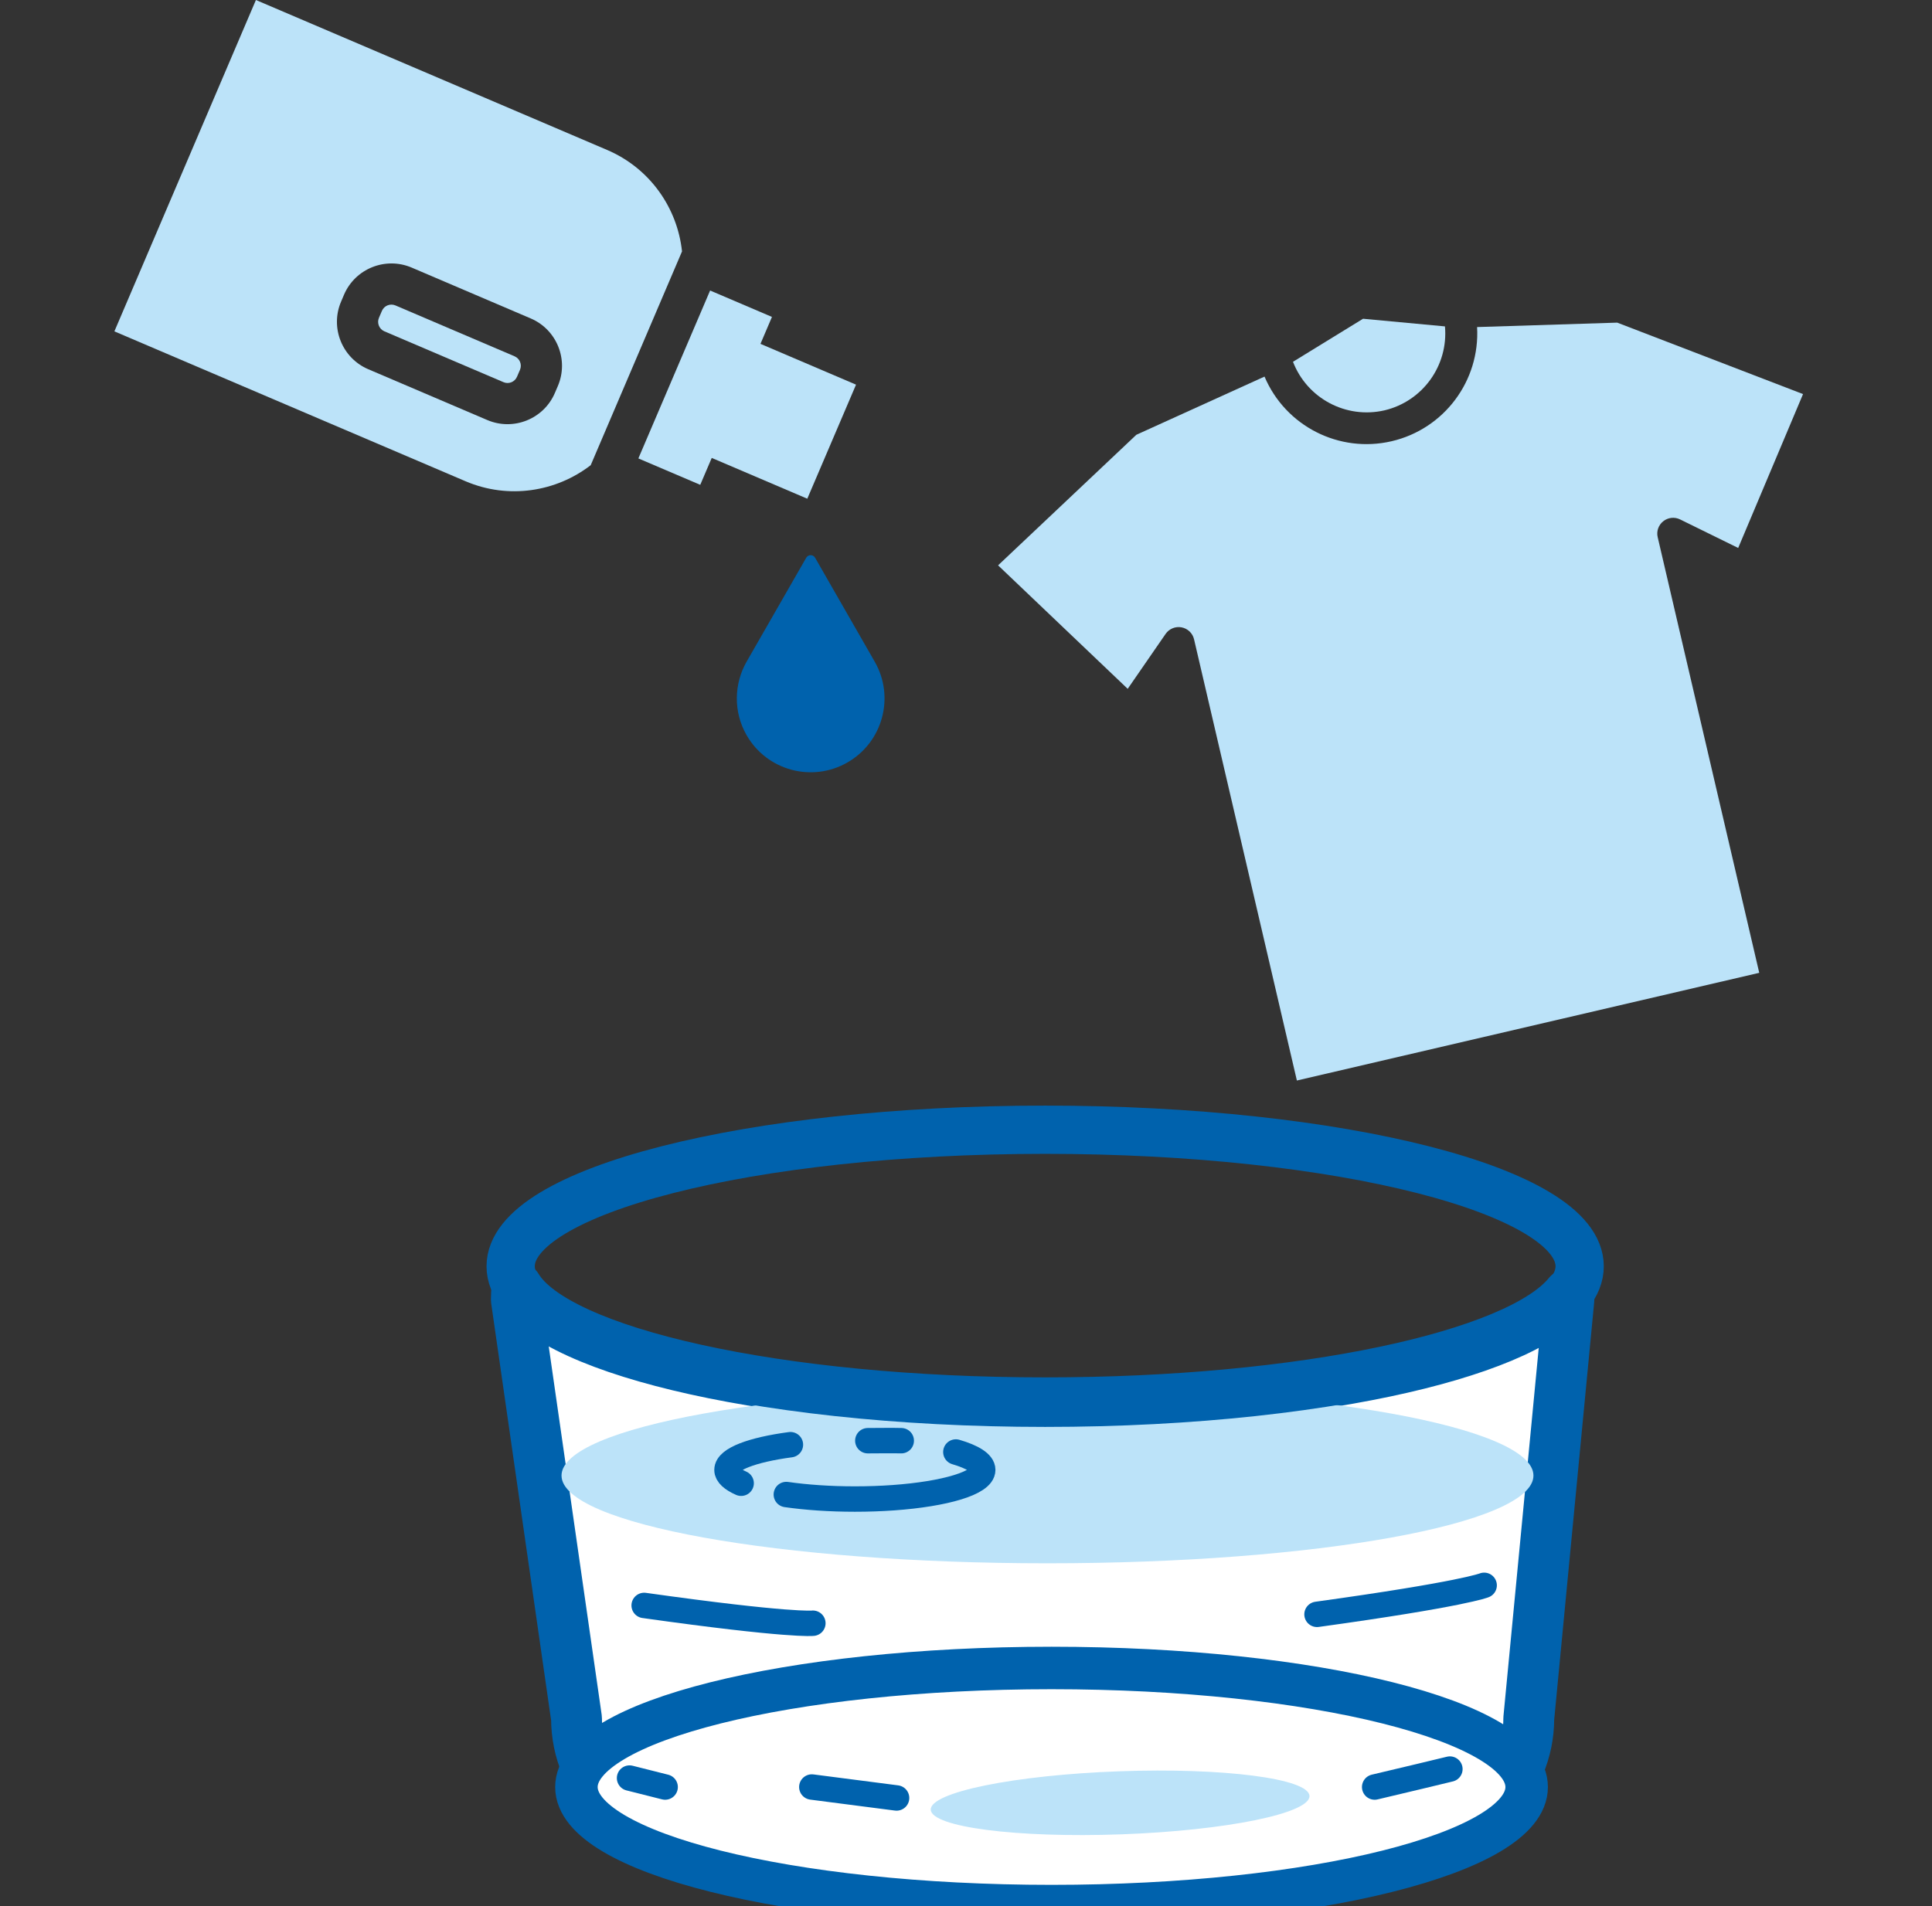 <svg width="76" height="75" viewBox="0 0 76 75" fill="none" xmlns="http://www.w3.org/2000/svg">
<rect x="0" y="0" width="76" height="75" fill="#333333" stroke="none"/>
<g clip-path="url(#clip0_6889_643)">
<path d="M41.115 55.197C30.604 55.197 21.895 53.226 20.338 50.652C20.321 50.813 20.312 50.976 20.312 51.142L22.679 67.618C22.679 70.211 24.781 72.312 27.373 72.312H55.443C58.036 72.312 60.138 70.211 60.138 67.618L61.716 51.142C61.716 51.066 61.708 50.992 61.705 50.917C59.729 53.36 51.261 55.197 41.115 55.197Z" fill="white" stroke="#0062AD" stroke-width="2" stroke-miterlimit="10" stroke-linecap="round" stroke-linejoin="round"/>
<path d="M41.206 61.512C51.764 61.512 60.322 59.966 60.322 58.06C60.322 56.153 51.764 54.608 41.206 54.608C30.648 54.608 22.089 56.153 22.089 58.06C22.089 59.966 30.648 61.512 41.206 61.512Z" fill="#BCE3F9"/>
<path d="M41.114 55.197C52.726 55.197 62.14 52.792 62.14 49.825C62.14 46.857 52.726 44.452 41.114 44.452C29.501 44.452 20.088 46.857 20.088 49.825C20.088 52.792 29.501 55.197 41.114 55.197Z" stroke="#0062AD" stroke-width="1.898" stroke-miterlimit="10" stroke-linecap="round" stroke-linejoin="round"/>
<path d="M41.365 75C51.687 75 60.055 72.903 60.055 70.316C60.055 67.729 51.687 65.631 41.365 65.631C31.043 65.631 22.675 67.729 22.675 70.316C22.675 72.903 31.043 75 41.365 75Z" fill="white" stroke="#0062AD" stroke-width="1.671" stroke-miterlimit="10" stroke-linecap="round" stroke-linejoin="round"/>
<path d="M29.155 58.362C28.799 58.204 28.598 58.026 28.598 57.837C28.598 57.414 29.601 57.044 31.093 56.845" stroke="#0062AD" stroke-miterlimit="10" stroke-linecap="round"/>
<path d="M37.601 57.133C38.263 57.327 38.658 57.572 38.658 57.837C38.658 58.094 38.288 58.331 37.662 58.522C37.036 58.714 36.156 58.859 35.136 58.932C34.66 58.966 34.153 58.984 33.628 58.984C32.636 58.984 31.711 58.918 30.932 58.806" stroke="#0062AD" stroke-miterlimit="10" stroke-linecap="round"/>
<path d="M34.138 56.688C34.436 56.688 35.169 56.678 35.453 56.688" stroke="#0062AD" stroke-miterlimit="10" stroke-linecap="round"/>
<path d="M58.383 62.379C58.383 62.379 57.572 62.724 51.808 63.521" stroke="#0062AD" stroke-miterlimit="10" stroke-linecap="round"/>
<path d="M31.976 63.87C31.976 63.87 31.102 63.981 25.34 63.17" stroke="#0062AD" stroke-miterlimit="10" stroke-linecap="round"/>
<path d="M57.035 69.609C57.035 69.609 54.865 70.134 54.076 70.316" stroke="#0062AD" stroke-miterlimit="10" stroke-linecap="round"/>
<path d="M24.765 69.963L26.165 70.316" stroke="#0062AD" stroke-miterlimit="10" stroke-linecap="round"/>
<path d="M31.935 70.315L35.269 70.746" stroke="#0062AD" stroke-miterlimit="10" stroke-linecap="round"/>
<path d="M44.107 72.177C48.221 72.028 51.536 71.352 51.512 70.667C51.487 69.982 48.132 69.547 44.017 69.697C39.903 69.846 36.588 70.522 36.613 71.207C36.638 71.891 39.993 72.326 44.107 72.177Z" fill="#BCE3F9"/>
<path d="M31.715 21.946L29.369 26.037C28.876 26.901 28.838 28.001 29.369 28.927C30.167 30.319 31.942 30.8 33.334 30.002C34.726 29.204 35.208 27.428 34.41 26.037L32.064 21.946C31.987 21.811 31.792 21.811 31.715 21.946Z" fill="#0062AD"/>
<path d="M15.024 12.232L14.907 12.505C14.819 12.711 14.916 12.949 15.121 13.037L19.807 15.038C20.012 15.126 20.25 15.03 20.338 14.824L20.455 14.551C20.543 14.345 20.447 14.107 20.241 14.019L15.556 12.018C15.35 11.931 15.111 12.026 15.024 12.232Z" fill="#BCE3F9"/>
<path d="M21.945 15.188L21.828 15.461C21.39 16.488 20.197 16.966 19.17 16.528L14.484 14.527C13.458 14.088 12.978 12.896 13.417 11.869L13.533 11.596C13.972 10.569 15.165 10.091 16.192 10.528L20.878 12.53C21.904 12.968 22.384 14.16 21.945 15.188ZM26.829 9.892C26.647 8.184 25.57 6.62 23.88 5.899L10.067 0L4.5 13.038L18.313 18.936C20.002 19.657 21.876 19.354 23.237 18.304L26.829 9.892Z" fill="#BCE3F9"/>
<path d="M25.112 18.038L27.546 19.077L27.998 18.018L31.757 19.623L33.674 15.135L29.915 13.53L30.367 12.47L27.934 11.431" fill="#BCE3F9"/>
<path d="M65.21 21.139C65.154 20.904 65.24 20.659 65.428 20.51C65.616 20.36 65.874 20.332 66.09 20.438L68.376 21.561L70.927 15.506L63.618 12.695L58.105 12.869C58.226 14.985 56.807 16.88 54.744 17.361C52.68 17.842 50.569 16.769 49.743 14.818L44.701 17.108L39.262 22.245L44.361 27.104L45.852 24.943C45.992 24.74 46.239 24.639 46.48 24.685C46.722 24.731 46.915 24.915 46.971 25.155L51.016 42.516L69.204 38.278L65.21 21.139Z" fill="#BCE3F9"/>
<path d="M54.459 16.147C55.965 15.792 56.979 14.383 56.841 12.843L53.619 12.542L50.863 14.236C51.42 15.679 52.952 16.493 54.459 16.147Z" fill="#BCE3F9"/>
</g>
<defs>
<clipPath id="clip0_6889_643">
<rect width="75" height="75" fill="white" transform="translate(0.5)"/>
</clipPath>
</defs>
</svg>
